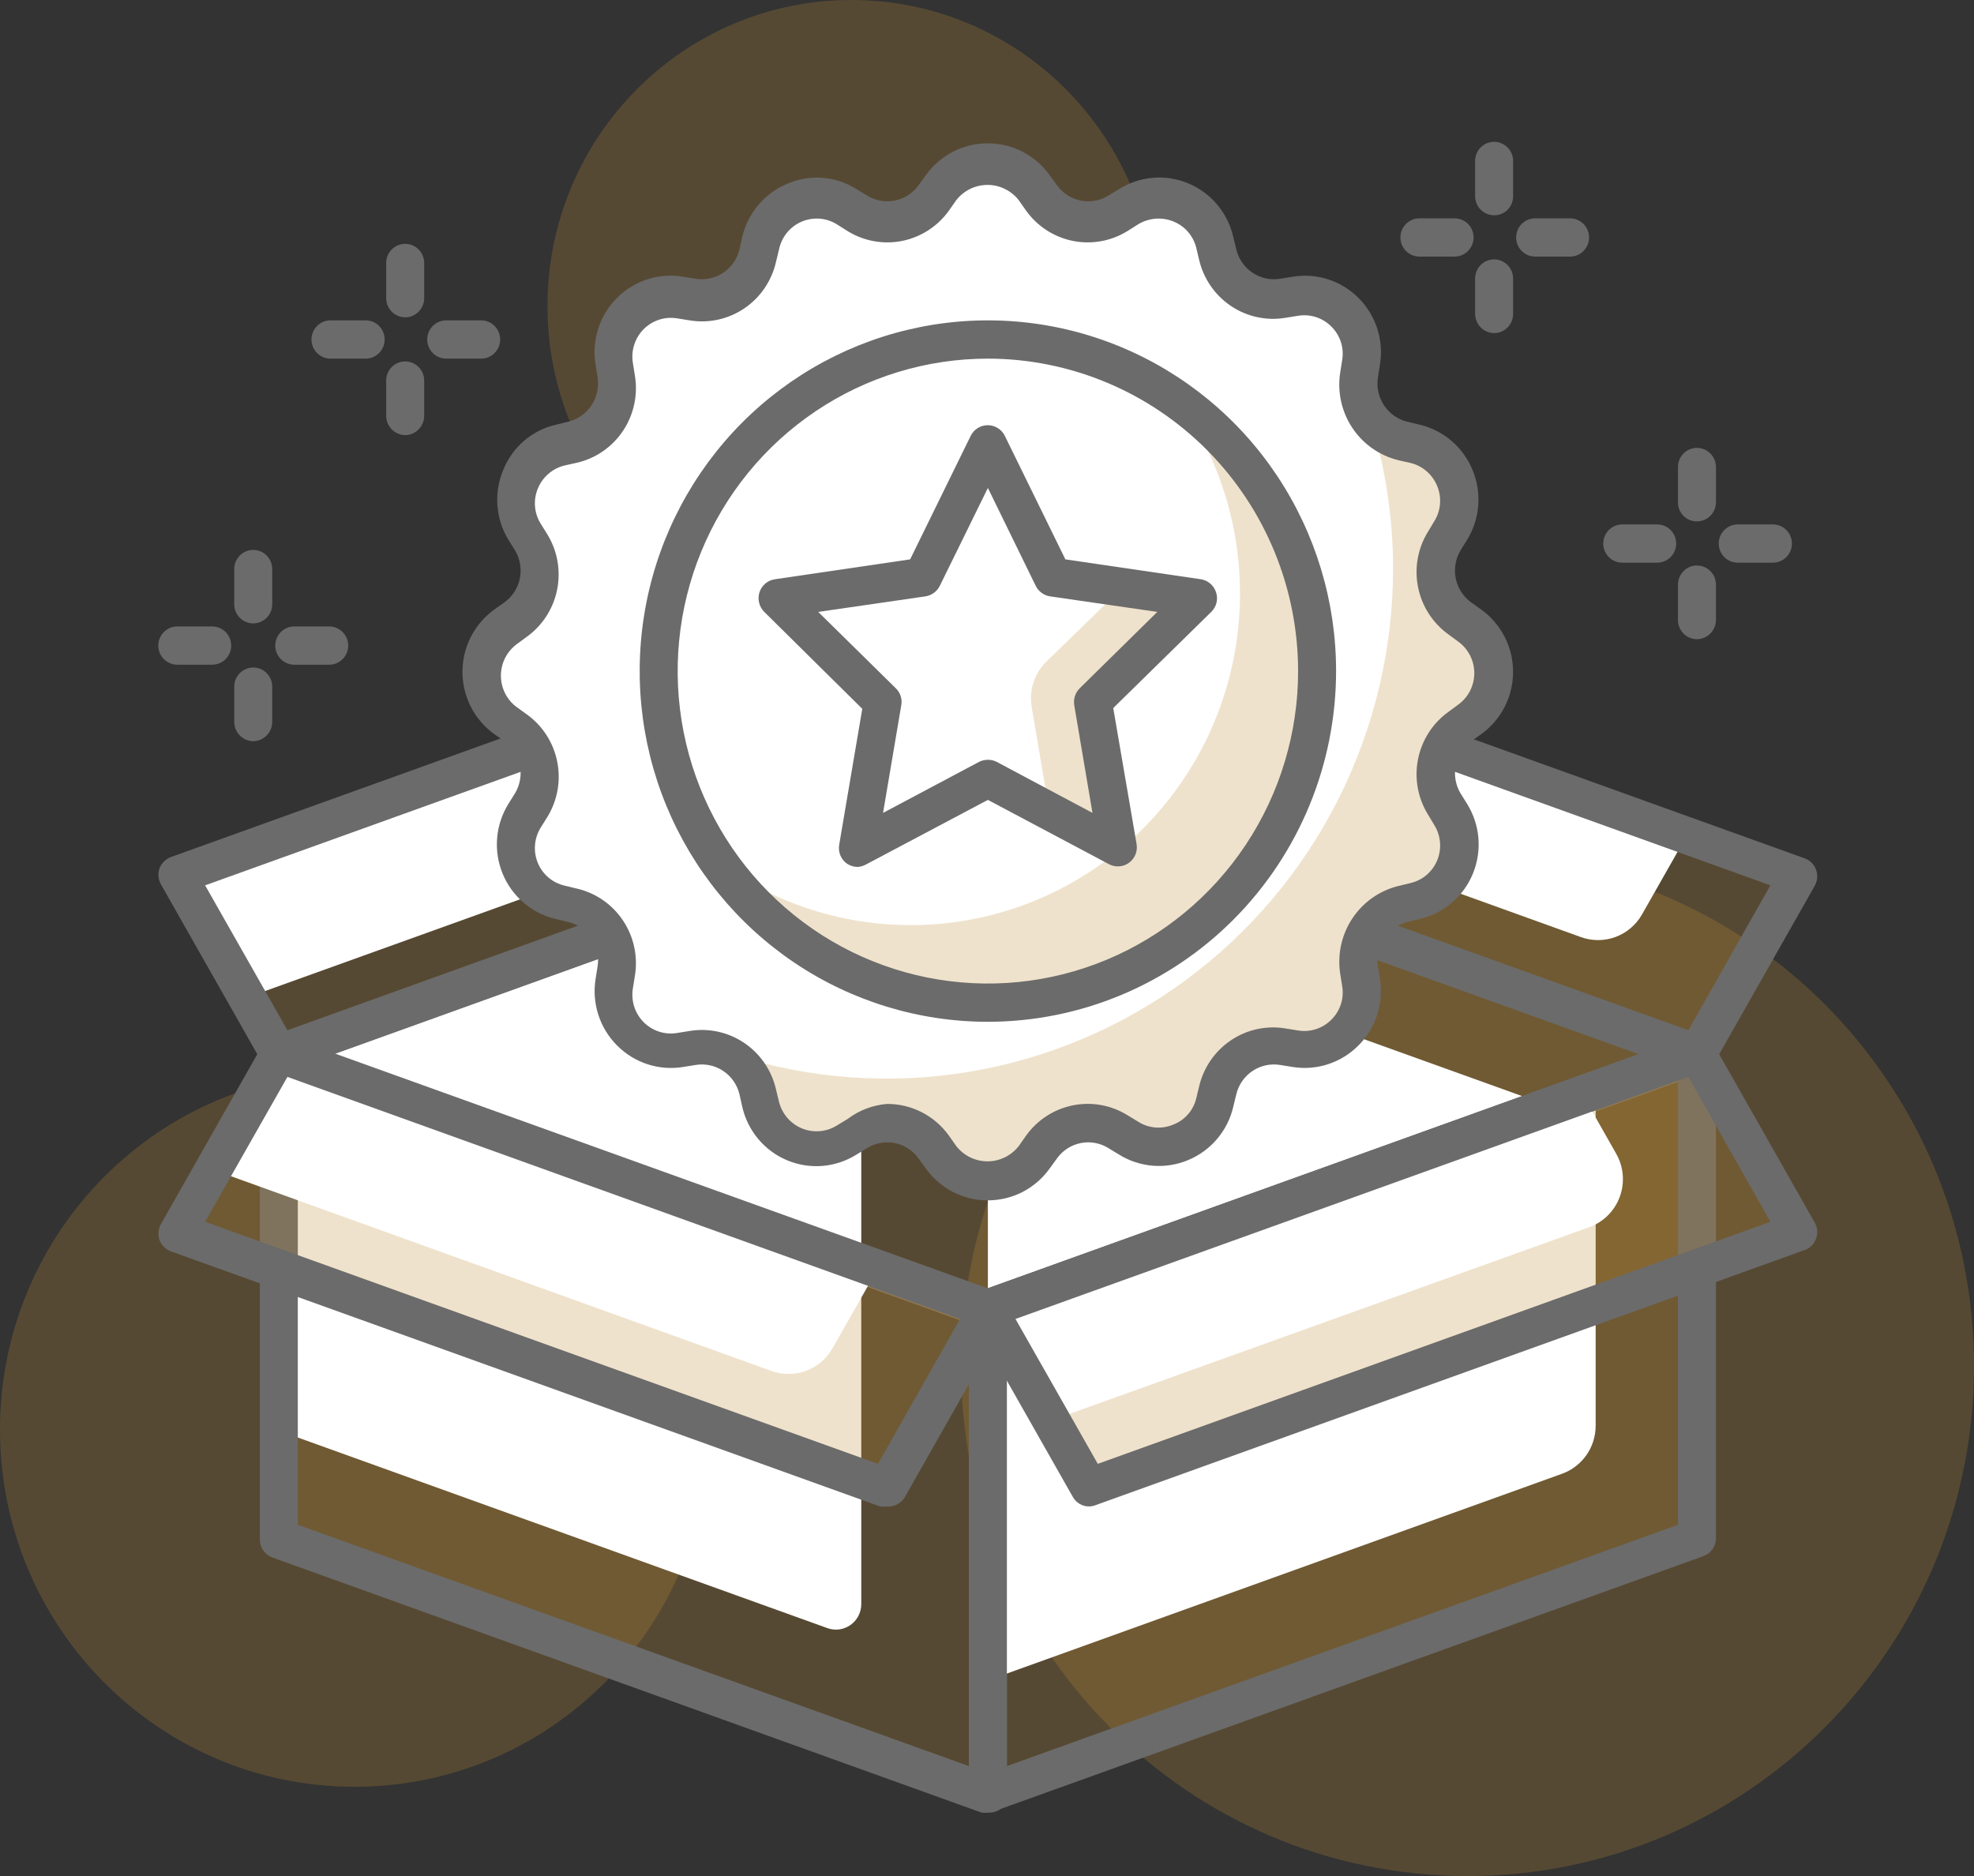 <svg width="121" height="115" viewBox="0 0 121 115" fill="none" xmlns="http://www.w3.org/2000/svg">
<rect x="0" y="0" width="121" height="115" fill="#333333" stroke="none"/>
<g clip-path="url(#clip0_3903_7891)">
<path d="M21.732 109.528C33.734 109.528 43.464 99.727 43.464 87.638C43.464 75.548 33.734 65.748 21.732 65.748C9.73 65.748 0 75.548 0 87.638C0 99.727 9.73 109.528 21.732 109.528Z" fill="#c28e37" fill-opacity="0.25"/>
<path d="M52.187 37.526C62.475 37.526 70.815 29.125 70.815 18.763C70.815 8.4 62.475 0 52.187 0C41.9 0 33.56 8.4 33.56 18.763C33.56 29.125 41.9 37.526 52.187 37.526Z" fill="#c28e37" fill-opacity="0.25"/>
<path d="M89.954 115C107.1 115 121 100.999 121 83.729C121 66.458 107.1 52.458 89.954 52.458C72.808 52.458 58.909 66.458 58.909 83.729C58.909 100.999 72.808 115 89.954 115Z" fill="#c28e37" fill-opacity="0.25"/>
<path d="M104.003 64.575L60.555 48.94L17.091 64.575L60.555 80.211L104.003 64.575Z" fill="#c28e37" fill-opacity="0.25"/>
<path d="M52.793 51.738L17.091 64.575L52.793 77.428V51.738Z" fill="white"/>
<path d="M95.03 67.812L60.554 55.413V80.211L95.03 67.812Z" fill="white"/>
<path d="M60.554 81.399C60.421 81.421 60.284 81.421 60.151 81.399L16.687 65.763C16.465 65.681 16.273 65.531 16.137 65.336C16.001 65.14 15.927 64.908 15.926 64.669C15.926 64.428 15.999 64.193 16.135 63.995C16.271 63.796 16.463 63.644 16.687 63.559L60.151 47.923C60.406 47.829 60.687 47.829 60.942 47.923L104.406 63.559C104.633 63.642 104.828 63.793 104.967 63.991C105.106 64.19 105.181 64.426 105.182 64.669C105.182 64.91 105.107 65.145 104.968 65.341C104.829 65.538 104.633 65.685 104.406 65.763L60.942 81.399C60.814 81.421 60.683 81.421 60.554 81.399ZM20.552 64.591L60.554 78.975L100.556 64.591L60.554 50.19L20.552 64.591Z" fill="#6B6B6B"/>
<path d="M54.345 37.995L10.881 53.63L17.09 64.575L60.554 48.94L54.345 37.995Z" fill="#c28e37" fill-opacity="0.25"/>
<path d="M36.106 44.562L10.881 53.646L15.135 61.151L36.867 53.333C37.294 53.179 37.683 52.932 38.006 52.61C38.328 52.288 38.577 51.898 38.734 51.469C38.891 51.039 38.952 50.581 38.914 50.125C38.876 49.669 38.738 49.227 38.512 48.83L36.106 44.562Z" fill="white"/>
<path d="M17.09 65.763C16.885 65.766 16.682 65.712 16.504 65.608C16.326 65.503 16.18 65.351 16.081 65.169L9.872 54.224C9.785 54.075 9.732 53.907 9.716 53.734C9.7 53.562 9.721 53.387 9.779 53.224C9.842 53.066 9.936 52.924 10.057 52.806C10.177 52.687 10.32 52.595 10.478 52.536L53.941 36.9C54.2 36.807 54.482 36.808 54.74 36.902C54.998 36.996 55.215 37.178 55.354 37.416L61.563 48.361C61.648 48.51 61.699 48.676 61.714 48.847C61.728 49.018 61.704 49.191 61.645 49.352C61.586 49.513 61.492 49.659 61.371 49.779C61.249 49.9 61.103 49.992 60.942 50.05L17.479 65.685C17.355 65.734 17.223 65.76 17.09 65.763ZM12.573 54.271L17.618 63.152L58.847 48.314L53.817 39.433L12.573 54.271Z" fill="#6B6B6B"/>
<path d="M66.763 37.995L110.227 53.63L104.002 64.575L60.554 48.94L66.763 37.995Z" fill="#c28e37" fill-opacity="0.25"/>
<path d="M66.764 37.995L103.413 51.191L100.65 56.054C100.288 56.691 99.715 57.18 99.031 57.435C98.347 57.689 97.595 57.693 96.909 57.445L62.759 45.14L66.764 37.995Z" fill="white"/>
<path d="M104.018 65.763C103.884 65.786 103.748 65.786 103.614 65.763L60.151 50.128C59.993 50.068 59.85 49.976 59.729 49.858C59.609 49.739 59.515 49.597 59.452 49.44C59.394 49.276 59.372 49.102 59.389 48.929C59.404 48.756 59.458 48.589 59.545 48.439L65.754 37.494C65.891 37.258 66.105 37.076 66.36 36.982C66.615 36.888 66.895 36.886 67.151 36.978L110.615 52.614C110.776 52.671 110.922 52.764 111.044 52.884C111.165 53.005 111.259 53.151 111.318 53.312C111.377 53.473 111.4 53.645 111.386 53.816C111.372 53.987 111.321 54.154 111.236 54.303L105.027 65.248C104.915 65.412 104.764 65.545 104.588 65.635C104.412 65.725 104.216 65.769 104.018 65.763ZM62.246 48.314L103.49 63.152L108.52 54.271L67.291 39.433L62.246 48.314Z" fill="#6B6B6B"/>
<path d="M89.163 15.729H87.005C86.696 15.729 86.4 15.606 86.182 15.386C85.963 15.166 85.841 14.868 85.841 14.557C85.841 14.246 85.963 13.947 86.182 13.727C86.4 13.508 86.696 13.384 87.005 13.384H89.163C89.472 13.384 89.768 13.508 89.986 13.727C90.204 13.947 90.327 14.246 90.327 14.557C90.327 14.868 90.204 15.166 89.986 15.386C89.768 15.606 89.472 15.729 89.163 15.729Z" fill="#6B6B6B"/>
<path d="M96.241 15.729H94.099C93.79 15.729 93.494 15.606 93.276 15.386C93.057 15.166 92.935 14.868 92.935 14.557C92.935 14.246 93.057 13.947 93.276 13.727C93.494 13.508 93.79 13.384 94.099 13.384H96.241C96.55 13.384 96.846 13.508 97.064 13.727C97.282 13.947 97.405 14.246 97.405 14.557C97.405 14.868 97.282 15.166 97.064 15.386C96.846 15.606 96.55 15.729 96.241 15.729Z" fill="#6B6B6B"/>
<path d="M91.584 20.42C91.277 20.416 90.983 20.291 90.765 20.072C90.548 19.853 90.424 19.557 90.42 19.247V17.074C90.42 16.763 90.543 16.465 90.761 16.245C90.979 16.025 91.275 15.901 91.584 15.901C91.893 15.901 92.189 16.025 92.407 16.245C92.626 16.465 92.748 16.763 92.748 17.074V19.247C92.748 19.558 92.626 19.857 92.407 20.077C92.189 20.297 91.893 20.42 91.584 20.42Z" fill="#6B6B6B"/>
<path d="M91.584 13.196C91.275 13.196 90.979 13.073 90.761 12.853C90.543 12.633 90.42 12.335 90.42 12.024V9.866C90.42 9.555 90.543 9.257 90.761 9.037C90.979 8.817 91.275 8.693 91.584 8.693C91.893 8.693 92.189 8.817 92.407 9.037C92.626 9.257 92.748 9.555 92.748 9.866V12.024C92.75 12.178 92.722 12.332 92.664 12.475C92.606 12.618 92.52 12.748 92.412 12.858C92.303 12.967 92.174 13.053 92.032 13.111C91.89 13.17 91.738 13.198 91.584 13.196Z" fill="#6B6B6B"/>
<path d="M101.581 34.492H99.439C99.13 34.492 98.834 34.369 98.615 34.149C98.397 33.929 98.274 33.631 98.274 33.32C98.274 33.009 98.397 32.71 98.615 32.49C98.834 32.27 99.13 32.147 99.439 32.147H101.581C101.89 32.147 102.186 32.27 102.404 32.49C102.622 32.71 102.745 33.009 102.745 33.32C102.745 33.631 102.622 33.929 102.404 34.149C102.186 34.369 101.89 34.492 101.581 34.492Z" fill="#6B6B6B"/>
<path d="M108.675 34.492H106.517C106.208 34.492 105.912 34.369 105.694 34.149C105.476 33.929 105.353 33.631 105.353 33.32C105.353 33.009 105.476 32.71 105.694 32.49C105.912 32.27 106.208 32.147 106.517 32.147H108.675C108.984 32.147 109.28 32.27 109.498 32.49C109.716 32.71 109.839 33.009 109.839 33.32C109.839 33.631 109.716 33.929 109.498 34.149C109.28 34.369 108.984 34.492 108.675 34.492Z" fill="#6B6B6B"/>
<path d="M104.018 39.183C103.709 39.183 103.413 39.059 103.195 38.839C102.977 38.619 102.854 38.321 102.854 38.01V35.837C102.854 35.526 102.977 35.227 103.195 35.008C103.413 34.788 103.709 34.664 104.018 34.664C104.327 34.664 104.623 34.788 104.841 35.008C105.06 35.227 105.182 35.526 105.182 35.837V38.01C105.178 38.32 105.054 38.616 104.837 38.835C104.62 39.054 104.326 39.179 104.018 39.183Z" fill="#6B6B6B"/>
<path d="M104.018 31.959C103.865 31.962 103.713 31.933 103.57 31.874C103.428 31.816 103.299 31.73 103.19 31.621C103.082 31.511 102.996 31.381 102.938 31.238C102.881 31.095 102.852 30.941 102.854 30.787V28.629C102.854 28.318 102.977 28.02 103.195 27.8C103.413 27.58 103.71 27.456 104.018 27.456C104.327 27.456 104.623 27.58 104.842 27.8C105.06 28.02 105.183 28.318 105.183 28.629V30.787C105.183 31.098 105.06 31.396 104.842 31.616C104.623 31.836 104.327 31.959 104.018 31.959Z" fill="#6B6B6B"/>
<path d="M22.415 21.984H20.257C19.948 21.984 19.652 21.86 19.434 21.64C19.215 21.42 19.093 21.122 19.093 20.811C19.093 20.5 19.215 20.202 19.434 19.982C19.652 19.762 19.948 19.638 20.257 19.638H22.415C22.723 19.638 23.02 19.762 23.238 19.982C23.456 20.202 23.579 20.5 23.579 20.811C23.579 21.122 23.456 21.42 23.238 21.64C23.02 21.86 22.723 21.984 22.415 21.984Z" fill="#6B6B6B"/>
<path d="M29.493 21.984H27.351C27.043 21.984 26.746 21.86 26.528 21.64C26.31 21.42 26.187 21.122 26.187 20.811C26.187 20.5 26.31 20.202 26.528 19.982C26.746 19.762 27.043 19.638 27.351 19.638H29.493C29.802 19.638 30.098 19.762 30.317 19.982C30.535 20.202 30.658 20.5 30.658 20.811C30.658 21.122 30.535 21.42 30.317 21.64C30.098 21.86 29.802 21.984 29.493 21.984Z" fill="#6B6B6B"/>
<path d="M24.837 26.674C24.529 26.67 24.235 26.545 24.018 26.326C23.8 26.107 23.676 25.811 23.672 25.502V23.328C23.672 23.017 23.795 22.719 24.013 22.499C24.232 22.279 24.528 22.155 24.837 22.155C25.145 22.155 25.442 22.279 25.66 22.499C25.878 22.719 26.001 23.017 26.001 23.328V25.502C25.997 25.811 25.873 26.107 25.655 26.326C25.438 26.545 25.144 26.67 24.837 26.674Z" fill="#6B6B6B"/>
<path d="M24.837 19.451C24.528 19.451 24.232 19.327 24.013 19.107C23.795 18.887 23.672 18.589 23.672 18.278V16.12C23.672 15.809 23.795 15.511 24.013 15.291C24.232 15.071 24.528 14.948 24.837 14.948C25.145 14.948 25.442 15.071 25.66 15.291C25.878 15.511 26.001 15.809 26.001 16.12V18.278C26.001 18.589 25.878 18.887 25.66 19.107C25.442 19.327 25.145 19.451 24.837 19.451Z" fill="#6B6B6B"/>
<path d="M13.008 40.746H10.866C10.557 40.746 10.261 40.623 10.043 40.403C9.824 40.183 9.702 39.885 9.702 39.574C9.702 39.263 9.824 38.965 10.043 38.745C10.261 38.525 10.557 38.401 10.866 38.401H13.008C13.317 38.401 13.613 38.525 13.831 38.745C14.05 38.965 14.172 39.263 14.172 39.574C14.172 39.885 14.05 40.183 13.831 40.403C13.613 40.623 13.317 40.746 13.008 40.746Z" fill="#6B6B6B"/>
<path d="M20.179 40.746H18.037C17.729 40.746 17.432 40.623 17.214 40.403C16.996 40.183 16.873 39.885 16.873 39.574C16.873 39.263 16.996 38.965 17.214 38.745C17.432 38.525 17.729 38.401 18.037 38.401H20.179C20.488 38.401 20.784 38.525 21.003 38.745C21.221 38.965 21.344 39.263 21.344 39.574C21.344 39.885 21.221 40.183 21.003 40.403C20.784 40.623 20.488 40.746 20.179 40.746Z" fill="#6B6B6B"/>
<path d="M15.523 45.437C15.215 45.433 14.921 45.308 14.704 45.089C14.486 44.87 14.362 44.574 14.358 44.264V42.091C14.358 41.78 14.481 41.482 14.699 41.262C14.918 41.042 15.214 40.919 15.523 40.919C15.831 40.919 16.128 41.042 16.346 41.262C16.564 41.482 16.687 41.78 16.687 42.091V44.264C16.683 44.574 16.559 44.87 16.341 45.089C16.124 45.308 15.83 45.433 15.523 45.437Z" fill="#6B6B6B"/>
<path d="M15.523 38.214C15.214 38.214 14.918 38.09 14.699 37.87C14.481 37.65 14.358 37.352 14.358 37.041V34.883C14.358 34.572 14.481 34.274 14.699 34.054C14.918 33.834 15.214 33.71 15.523 33.71C15.831 33.71 16.128 33.834 16.346 34.054C16.564 34.274 16.687 34.572 16.687 34.883V37.041C16.687 37.352 16.564 37.65 16.346 37.87C16.128 38.09 15.831 38.214 15.523 38.214Z" fill="#6B6B6B"/>
<path d="M60.555 109.918L17.091 94.283V64.575L60.555 80.211V109.918Z" fill="#c28e37" fill-opacity="0.25"/>
<path d="M50.713 99.802L17.091 87.7V64.591L52.793 77.428V98.332C52.793 98.584 52.733 98.831 52.618 99.053C52.503 99.276 52.336 99.468 52.132 99.612C51.928 99.756 51.693 99.849 51.446 99.882C51.199 99.915 50.947 99.888 50.713 99.802Z" fill="white"/>
<path d="M60.555 111.107C60.421 111.129 60.285 111.129 60.151 111.107L16.687 95.471C16.465 95.388 16.273 95.239 16.137 95.044C16.001 94.848 15.928 94.615 15.927 94.377V64.669C15.922 64.48 15.964 64.293 16.047 64.124C16.131 63.955 16.255 63.809 16.408 63.7C16.563 63.593 16.741 63.525 16.927 63.5C17.113 63.476 17.302 63.496 17.479 63.559L60.943 79.194C61.169 79.278 61.365 79.428 61.504 79.627C61.642 79.825 61.718 80.062 61.719 80.305V110.012C61.718 110.2 61.672 110.384 61.586 110.55C61.499 110.716 61.374 110.859 61.222 110.966C61.018 111.078 60.786 111.127 60.555 111.107ZM18.255 93.47L59.39 108.261V81.055L18.255 66.248V93.47Z" fill="#6B6B6B"/>
<path d="M54.345 91.156L10.881 75.52L17.09 64.575L60.554 80.211L54.345 91.156Z" fill="#c28e37" fill-opacity="0.25"/>
<path d="M47.251 84.026L13.101 71.721L17.152 64.591L53.802 77.772L51.039 82.634C50.675 83.282 50.094 83.779 49.4 84.034C48.705 84.289 47.944 84.286 47.251 84.026Z" fill="white"/>
<path d="M54.345 92.344C54.212 92.366 54.075 92.366 53.941 92.344L10.478 76.708C10.32 76.649 10.177 76.557 10.057 76.439C9.936 76.32 9.842 76.178 9.779 76.02C9.721 75.857 9.7 75.683 9.716 75.51C9.732 75.337 9.785 75.169 9.872 75.02L16.081 64.075C16.218 63.838 16.432 63.657 16.688 63.563C16.943 63.468 17.223 63.467 17.479 63.559L60.942 79.194C61.102 79.255 61.247 79.349 61.367 79.47C61.488 79.591 61.581 79.737 61.641 79.898C61.714 80.052 61.752 80.22 61.752 80.391C61.752 80.561 61.714 80.729 61.641 80.883L55.432 91.828C55.313 92.004 55.15 92.145 54.959 92.236C54.767 92.326 54.556 92.364 54.345 92.344ZM12.573 74.895L53.817 89.733L58.847 80.852L17.618 66.014L12.573 74.895Z" fill="#6B6B6B"/>
<path d="M60.554 109.918L104.002 94.283V64.575L60.554 80.211V109.918Z" fill="#c28e37" fill-opacity="0.25"/>
<path d="M60.554 103.007L95.744 90.343C96.347 90.127 96.869 89.728 97.239 89.202C97.608 88.676 97.807 88.048 97.809 87.403V66.827L60.554 80.226V103.007Z" fill="white"/>
<path d="M60.554 111.107C60.31 111.106 60.072 111.029 59.871 110.888C59.721 110.78 59.599 110.636 59.515 110.47C59.431 110.304 59.388 110.12 59.39 109.934V80.226C59.39 79.986 59.463 79.75 59.599 79.552C59.735 79.354 59.927 79.202 60.151 79.116L103.615 63.481C103.792 63.418 103.981 63.398 104.167 63.422C104.353 63.447 104.531 63.515 104.686 63.621C104.84 63.73 104.966 63.876 105.053 64.044C105.139 64.213 105.184 64.401 105.182 64.591V94.299C105.182 94.54 105.108 94.775 104.968 94.971C104.829 95.167 104.633 95.315 104.406 95.393L60.943 111.029C60.819 111.077 60.687 111.104 60.554 111.107ZM61.719 81.055V108.261L102.854 93.47V66.248L61.719 81.055Z" fill="#6B6B6B"/>
<path d="M66.763 91.156L110.227 75.52L104.002 64.575L60.554 80.211L66.763 91.156Z" fill="#c28e37" fill-opacity="0.25"/>
<path d="M64.435 87.075L97.421 75.223C97.849 75.069 98.237 74.822 98.56 74.5C98.883 74.178 99.131 73.788 99.288 73.359C99.445 72.929 99.507 72.47 99.468 72.014C99.43 71.558 99.293 71.117 99.066 70.72L97.017 67.108L60.554 80.226L64.435 87.075Z" fill="white"/>
<path d="M66.764 92.344C66.558 92.347 66.355 92.293 66.177 92.188C65.999 92.083 65.853 91.932 65.755 91.75L59.545 80.805C59.458 80.658 59.404 80.494 59.387 80.323C59.371 80.153 59.394 79.981 59.452 79.82C59.515 79.661 59.609 79.516 59.729 79.395C59.849 79.274 59.993 79.179 60.151 79.116L103.615 63.481C103.873 63.388 104.155 63.389 104.413 63.483C104.671 63.577 104.888 63.759 105.027 63.997L111.236 74.942C111.321 75.091 111.372 75.257 111.387 75.428C111.401 75.599 111.377 75.771 111.318 75.932C111.259 76.093 111.165 76.239 111.044 76.36C110.922 76.481 110.776 76.573 110.615 76.63L67.152 92.266C67.028 92.314 66.897 92.341 66.764 92.344ZM62.246 80.852L67.291 89.733L108.52 74.895L103.49 66.014L62.246 80.852Z" fill="#6B6B6B"/>
<path d="M90.141 38.261L89.504 37.791C88.794 37.27 88.303 36.499 88.128 35.631C87.953 34.763 88.106 33.861 88.558 33.101L88.977 32.413C89.27 31.936 89.446 31.395 89.49 30.836C89.534 30.277 89.446 29.715 89.232 29.197C89.018 28.679 88.685 28.22 88.26 27.857C87.835 27.495 87.331 27.239 86.788 27.112L86.027 26.925C85.164 26.712 84.412 26.182 83.917 25.438C83.423 24.694 83.223 23.791 83.358 22.906L83.482 22.125C83.569 21.572 83.525 21.007 83.355 20.474C83.184 19.942 82.89 19.458 82.498 19.062C82.106 18.665 81.627 18.368 81.099 18.194C80.571 18.02 80.01 17.973 79.461 18.059L78.67 18.184C77.794 18.327 76.898 18.13 76.161 17.634C75.424 17.138 74.9 16.38 74.696 15.511L74.51 14.729C74.378 14.184 74.121 13.678 73.759 13.252C73.397 12.826 72.94 12.492 72.426 12.277C71.912 12.063 71.355 11.973 70.8 12.016C70.245 12.059 69.707 12.233 69.232 12.524L68.564 12.946C67.811 13.399 66.917 13.554 66.056 13.381C65.196 13.207 64.43 12.718 63.907 12.008L63.442 11.367C63.117 10.912 62.689 10.541 62.194 10.285C61.699 10.03 61.15 9.896 60.593 9.896C60.037 9.896 59.488 10.03 58.993 10.285C58.498 10.541 58.07 10.912 57.745 11.367L57.279 12.008C56.757 12.718 55.991 13.207 55.13 13.381C54.27 13.554 53.376 13.399 52.622 12.946L51.908 12.493C51.433 12.202 50.895 12.027 50.34 11.985C49.785 11.942 49.228 12.031 48.714 12.246C48.2 12.461 47.743 12.795 47.381 13.221C47.019 13.647 46.762 14.153 46.631 14.698L46.46 15.479C46.249 16.348 45.722 17.104 44.983 17.6C44.244 18.095 43.347 18.292 42.471 18.153L41.694 18.028C41.144 17.939 40.581 17.983 40.051 18.156C39.522 18.329 39.04 18.626 38.646 19.023C38.252 19.42 37.958 19.905 37.786 20.439C37.614 20.972 37.571 21.539 37.658 22.093L37.783 22.875C37.92 23.76 37.722 24.665 37.227 25.41C36.733 26.154 35.978 26.684 35.113 26.893L34.352 27.081C33.812 27.211 33.309 27.468 32.886 27.831C32.463 28.194 32.131 28.653 31.918 29.17C31.704 29.687 31.616 30.247 31.658 30.805C31.701 31.363 31.874 31.904 32.163 32.382L32.583 33.069C33.039 33.827 33.197 34.729 33.025 35.598C32.852 36.466 32.362 37.238 31.651 37.76L30.999 38.229C30.547 38.558 30.179 38.99 29.925 39.491C29.672 39.991 29.539 40.544 29.539 41.106C29.539 41.668 29.672 42.221 29.925 42.722C30.179 43.222 30.547 43.654 30.999 43.983L31.651 44.437C32.356 44.963 32.842 45.734 33.014 46.601C33.186 47.468 33.032 48.368 32.583 49.127L32.163 49.8C31.871 50.278 31.695 50.819 31.651 51.38C31.606 51.94 31.695 52.502 31.908 53.021C32.122 53.54 32.455 54.001 32.88 54.365C33.305 54.729 33.809 54.986 34.352 55.116L35.113 55.303C35.98 55.509 36.737 56.038 37.232 56.784C37.727 57.529 37.924 58.436 37.783 59.322L37.658 60.103C37.571 60.657 37.614 61.224 37.786 61.758C37.958 62.292 38.252 62.777 38.646 63.174C39.04 63.57 39.522 63.867 40.051 64.04C40.581 64.213 41.144 64.257 41.694 64.169L42.471 64.044C43.347 63.904 44.244 64.102 44.983 64.597C45.722 65.092 46.249 65.849 46.46 66.717L46.631 67.499C46.761 68.044 47.018 68.551 47.38 68.977C47.742 69.403 48.2 69.737 48.715 69.95C49.23 70.164 49.788 70.252 50.343 70.206C50.898 70.16 51.434 69.983 51.908 69.688L52.576 69.281C53.329 68.829 54.223 68.674 55.084 68.847C55.944 69.02 56.71 69.51 57.233 70.22L57.698 70.861C58.023 71.316 58.451 71.687 58.946 71.942C59.441 72.198 59.99 72.332 60.547 72.332C61.103 72.332 61.652 72.198 62.147 71.942C62.642 71.687 63.07 71.316 63.395 70.861L63.861 70.22C64.383 69.51 65.149 69.02 66.01 68.847C66.87 68.674 67.764 68.829 68.518 69.281L69.185 69.688C69.659 69.983 70.195 70.16 70.751 70.206C71.306 70.252 71.864 70.164 72.379 69.95C72.894 69.737 73.351 69.403 73.713 68.977C74.076 68.551 74.333 68.044 74.463 67.499L74.649 66.717C74.854 65.848 75.377 65.09 76.114 64.594C76.852 64.097 77.748 63.901 78.623 64.044L79.415 64.169C79.963 64.254 80.525 64.208 81.052 64.034C81.58 63.86 82.06 63.563 82.452 63.166C82.844 62.77 83.137 62.286 83.308 61.754C83.479 61.221 83.522 60.656 83.435 60.103L83.311 59.322C83.173 58.436 83.371 57.532 83.866 56.787C84.361 56.042 85.116 55.513 85.981 55.303L86.741 55.116C87.284 54.986 87.789 54.729 88.214 54.365C88.639 54.001 88.972 53.54 89.185 53.021C89.399 52.502 89.487 51.94 89.443 51.38C89.399 50.819 89.223 50.278 88.93 49.8L88.511 49.127C88.063 48.366 87.912 47.465 88.087 46.598C88.262 45.731 88.75 44.961 89.458 44.437L90.094 43.983C90.543 43.657 90.909 43.229 91.163 42.734C91.417 42.239 91.552 41.691 91.556 41.134C91.561 40.576 91.435 40.026 91.189 39.527C90.943 39.028 90.584 38.594 90.141 38.261Z" fill="white"/>
<path d="M90.141 38.26L89.504 37.791C88.794 37.269 88.303 36.499 88.128 35.631C87.953 34.763 88.106 33.861 88.558 33.101L88.977 32.413C89.27 31.936 89.446 31.395 89.49 30.836C89.534 30.277 89.446 29.715 89.232 29.197C89.018 28.679 88.685 28.22 88.26 27.857C87.835 27.495 87.33 27.239 86.788 27.112L86.027 26.925C85.175 26.716 84.429 26.198 83.932 25.471C84.896 28.503 85.388 31.668 85.391 34.852C85.39 39.768 84.239 44.615 82.03 48.999C79.821 53.384 76.617 57.181 72.677 60.084C68.738 62.988 64.175 64.914 59.358 65.708C54.541 66.502 49.606 66.141 44.954 64.653C45.685 65.148 46.206 65.901 46.413 66.764L46.584 67.546C46.714 68.091 46.971 68.598 47.334 69.024C47.696 69.45 48.153 69.784 48.668 69.997C49.183 70.211 49.741 70.299 50.296 70.253C50.851 70.207 51.388 70.03 51.862 69.735L52.529 69.328C53.283 68.875 54.176 68.721 55.037 68.894C55.898 69.067 56.663 69.556 57.186 70.266L57.652 70.908C57.977 71.363 58.404 71.734 58.9 71.989C59.395 72.245 59.944 72.379 60.5 72.379C61.057 72.379 61.605 72.245 62.101 71.989C62.596 71.734 63.024 71.363 63.349 70.908L63.814 70.266C64.337 69.556 65.103 69.067 65.963 68.894C66.824 68.721 67.718 68.875 68.471 69.328L69.139 69.735C69.612 70.03 70.149 70.207 70.704 70.253C71.259 70.299 71.817 70.211 72.332 69.997C72.847 69.784 73.305 69.45 73.667 69.024C74.029 68.598 74.286 68.091 74.416 67.546L74.603 66.764C74.807 65.895 75.33 65.136 76.068 64.64C76.805 64.144 77.701 63.948 78.576 64.09L79.368 64.216C79.917 64.301 80.478 64.255 81.006 64.081C81.534 63.907 82.013 63.609 82.405 63.213C82.797 62.817 83.09 62.333 83.261 61.8C83.432 61.268 83.476 60.703 83.388 60.15L83.264 59.368C83.127 58.483 83.325 57.578 83.82 56.834C84.314 56.089 85.069 55.559 85.934 55.35L86.695 55.163C87.238 55.033 87.742 54.776 88.167 54.412C88.592 54.048 88.925 53.587 89.139 53.068C89.352 52.549 89.441 51.986 89.396 51.426C89.352 50.866 89.176 50.325 88.884 49.846L88.464 49.174C88.016 48.413 87.865 47.512 88.04 46.645C88.215 45.778 88.704 45.008 89.411 44.483L90.048 44.03C90.508 43.709 90.886 43.282 91.15 42.784C91.414 42.287 91.556 41.733 91.566 41.169C91.575 40.605 91.45 40.047 91.202 39.541C90.955 39.035 90.591 38.596 90.141 38.26Z" fill="#c28e37" fill-opacity="0.25"/>
<path d="M60.554 73.581C59.812 73.585 59.079 73.409 58.417 73.069C57.756 72.729 57.184 72.234 56.751 71.627L56.286 70.986C55.937 70.512 55.427 70.186 54.853 70.071C54.279 69.955 53.683 70.058 53.181 70.36L52.514 70.767C51.884 71.165 51.169 71.406 50.428 71.469C49.688 71.532 48.943 71.415 48.256 71.129C47.569 70.843 46.96 70.395 46.48 69.824C46.001 69.252 45.663 68.573 45.497 67.843L45.327 67.077C45.186 66.495 44.834 65.987 44.339 65.654C43.845 65.321 43.244 65.187 42.657 65.279L41.88 65.404C41.147 65.525 40.394 65.468 39.687 65.237C38.979 65.006 38.337 64.607 37.813 64.075C37.29 63.548 36.898 62.903 36.672 62.193C36.445 61.483 36.389 60.73 36.51 59.994L36.634 59.212C36.724 58.62 36.592 58.015 36.261 57.517C35.93 57.019 35.426 56.664 34.849 56.523L34.072 56.335C33.348 56.168 32.674 55.828 32.106 55.345C31.539 54.861 31.094 54.248 30.81 53.556C30.526 52.864 30.41 52.114 30.473 51.368C30.535 50.622 30.774 49.902 31.17 49.268L31.589 48.595C31.882 48.088 31.98 47.489 31.866 46.913C31.752 46.338 31.432 45.824 30.968 45.468L30.316 45.015C29.707 44.582 29.211 44.008 28.868 43.341C28.526 42.675 28.347 41.935 28.347 41.184C28.347 40.434 28.526 39.694 28.868 39.027C29.211 38.361 29.707 37.787 30.316 37.353L30.953 36.9C31.422 36.549 31.747 36.036 31.864 35.459C31.982 34.882 31.884 34.282 31.589 33.773L31.17 33.1C30.78 32.464 30.548 31.744 30.491 30.998C30.434 30.253 30.555 29.505 30.844 28.816C31.119 28.122 31.558 27.505 32.124 27.02C32.689 26.535 33.363 26.196 34.088 26.033L34.849 25.846C35.425 25.701 35.926 25.345 36.256 24.848C36.586 24.351 36.721 23.748 36.634 23.156L36.51 22.375C36.385 21.636 36.438 20.878 36.664 20.165C36.89 19.451 37.282 18.802 37.808 18.272C38.334 17.742 38.978 17.347 39.686 17.12C40.395 16.892 41.147 16.839 41.88 16.965L42.657 17.09C43.244 17.181 43.845 17.047 44.339 16.714C44.834 16.381 45.186 15.874 45.327 15.292L45.497 14.525C45.668 13.797 46.009 13.12 46.493 12.552C46.976 11.983 47.587 11.54 48.276 11.258C48.957 10.964 49.699 10.842 50.437 10.902C51.175 10.962 51.888 11.202 52.514 11.602L53.181 12.008C53.684 12.307 54.279 12.408 54.852 12.293C55.425 12.177 55.935 11.853 56.286 11.383L56.751 10.742C57.184 10.134 57.756 9.64 58.417 9.3C59.079 8.96 59.812 8.784 60.554 8.787C61.294 8.786 62.024 8.963 62.683 9.303C63.341 9.643 63.91 10.136 64.342 10.742L64.808 11.383C65.158 11.853 65.669 12.177 66.241 12.293C66.814 12.408 67.409 12.307 67.912 12.008L68.58 11.602C69.209 11.203 69.924 10.963 70.665 10.899C71.405 10.836 72.15 10.953 72.837 11.239C73.524 11.525 74.133 11.973 74.613 12.545C75.093 13.117 75.43 13.796 75.596 14.525L75.782 15.292C75.923 15.874 76.275 16.381 76.77 16.714C77.264 17.047 77.864 17.181 78.452 17.09L79.228 16.965C79.96 16.842 80.711 16.897 81.417 17.126C82.124 17.355 82.766 17.75 83.29 18.28C83.814 18.809 84.204 19.457 84.43 20.169C84.655 20.881 84.707 21.637 84.584 22.375L84.459 23.156C84.372 23.748 84.507 24.351 84.837 24.848C85.167 25.345 85.669 25.701 86.245 25.846L87.021 26.033C87.742 26.204 88.413 26.545 88.977 27.029C89.542 27.513 89.983 28.126 90.265 28.816C90.551 29.506 90.669 30.255 90.61 31C90.551 31.745 90.315 32.465 89.923 33.1L89.504 33.773C89.213 34.282 89.117 34.882 89.234 35.458C89.351 36.034 89.674 36.547 90.141 36.9L90.777 37.353C91.386 37.787 91.882 38.361 92.225 39.027C92.568 39.694 92.747 40.434 92.747 41.184C92.747 41.935 92.568 42.675 92.225 43.341C91.882 44.008 91.386 44.582 90.777 45.015L90.141 45.468C89.674 45.821 89.351 46.334 89.234 46.91C89.117 47.486 89.213 48.086 89.504 48.595L89.923 49.268C90.319 49.902 90.558 50.622 90.621 51.368C90.683 52.114 90.567 52.864 90.283 53.556C89.999 54.248 89.555 54.861 88.987 55.345C88.419 55.828 87.745 56.168 87.021 56.335L86.245 56.523C85.667 56.664 85.163 57.019 84.832 57.517C84.502 58.015 84.369 58.62 84.459 59.212L84.584 59.994C84.704 60.73 84.648 61.483 84.422 62.193C84.195 62.903 83.803 63.548 83.28 64.075C82.758 64.605 82.118 65.002 81.414 65.233C80.709 65.465 79.96 65.523 79.228 65.404L78.452 65.279C77.864 65.187 77.264 65.321 76.77 65.654C76.275 65.987 75.923 66.495 75.782 67.077L75.596 67.843C75.427 68.57 75.088 69.246 74.607 69.814C74.127 70.382 73.518 70.827 72.833 71.111C72.148 71.399 71.405 71.518 70.665 71.458C69.925 71.398 69.21 71.161 68.58 70.767L67.912 70.36C67.41 70.058 66.814 69.955 66.24 70.071C65.667 70.186 65.156 70.512 64.808 70.986L64.342 71.627C63.91 72.232 63.341 72.725 62.683 73.065C62.024 73.405 61.294 73.582 60.554 73.581ZM54.345 67.671C55.089 67.663 55.824 67.835 56.489 68.173C57.153 68.51 57.727 69.003 58.164 69.61L58.614 70.251C58.842 70.543 59.133 70.78 59.465 70.943C59.797 71.105 60.162 71.19 60.531 71.19C60.9 71.19 61.265 71.105 61.597 70.943C61.929 70.78 62.22 70.543 62.448 70.251L62.898 69.61C63.586 68.651 64.608 67.99 65.759 67.758C66.911 67.526 68.106 67.74 69.107 68.359L69.775 68.765C70.092 68.965 70.452 69.085 70.825 69.115C71.198 69.145 71.573 69.084 71.917 68.937C72.257 68.808 72.561 68.598 72.804 68.326C73.047 68.054 73.222 67.728 73.314 67.374L73.5 66.608C73.768 65.448 74.465 64.434 75.448 63.772C76.431 63.109 77.627 62.849 78.794 63.043L79.57 63.168C79.94 63.229 80.319 63.2 80.675 63.083C81.032 62.966 81.356 62.764 81.619 62.495C81.883 62.232 82.08 61.908 82.194 61.552C82.307 61.195 82.334 60.816 82.271 60.447L82.147 59.666C81.972 58.491 82.238 57.292 82.892 56.304C83.546 55.316 84.542 54.608 85.686 54.318L86.462 54.13C86.825 54.046 87.163 53.874 87.448 53.632C87.732 53.389 87.955 53.081 88.098 52.734C88.24 52.387 88.299 52.01 88.268 51.636C88.237 51.262 88.118 50.9 87.921 50.581L87.517 49.909C86.903 48.901 86.69 47.696 86.921 46.536C87.151 45.377 87.808 44.347 88.759 43.655L89.396 43.185C89.697 42.965 89.942 42.676 90.112 42.342C90.281 42.007 90.369 41.638 90.369 41.262C90.369 40.887 90.281 40.517 90.112 40.183C89.942 39.849 89.697 39.56 89.396 39.339L88.759 38.87C87.808 38.177 87.151 37.148 86.921 35.988C86.69 34.828 86.903 33.624 87.517 32.616L87.921 31.944C88.12 31.624 88.239 31.261 88.268 30.886C88.298 30.51 88.237 30.133 88.092 29.786C87.949 29.439 87.727 29.131 87.444 28.886C87.16 28.642 86.824 28.468 86.462 28.379L85.701 28.207C84.553 27.923 83.551 27.218 82.893 26.228C82.236 25.238 81.969 24.037 82.147 22.859L82.271 22.077C82.334 21.708 82.307 21.329 82.194 20.973C82.08 20.616 81.883 20.293 81.619 20.029C81.356 19.76 81.032 19.559 80.675 19.442C80.319 19.325 79.94 19.296 79.57 19.357L78.794 19.482C77.627 19.676 76.431 19.415 75.448 18.753C74.465 18.091 73.768 17.077 73.5 15.917L73.314 15.135C73.217 14.784 73.04 14.459 72.798 14.188C72.556 13.917 72.254 13.706 71.917 13.572C71.571 13.434 71.198 13.377 70.826 13.407C70.455 13.437 70.095 13.552 69.775 13.744L69.107 14.166C68.106 14.784 66.911 14.999 65.759 14.767C64.608 14.535 63.586 13.873 62.898 12.915L62.448 12.274C62.22 11.981 61.929 11.745 61.597 11.582C61.265 11.419 60.9 11.335 60.531 11.335C60.162 11.335 59.797 11.419 59.465 11.582C59.133 11.745 58.842 11.981 58.614 12.274L58.164 12.915C57.476 13.873 56.454 14.535 55.303 14.767C54.151 14.999 52.956 14.784 51.955 14.166L51.287 13.744C50.963 13.545 50.597 13.428 50.218 13.403C49.84 13.378 49.461 13.444 49.114 13.598C48.767 13.751 48.461 13.987 48.223 14.284C47.986 14.582 47.823 14.933 47.748 15.307L47.562 16.073C47.294 17.233 46.598 18.247 45.615 18.91C44.632 19.572 43.435 19.832 42.269 19.638L41.492 19.513C41.124 19.454 40.748 19.484 40.393 19.6C40.039 19.716 39.717 19.914 39.453 20.18C39.19 20.445 38.992 20.77 38.877 21.127C38.762 21.484 38.733 21.863 38.791 22.234L38.916 23.016C39.112 24.193 38.856 25.402 38.198 26.396C37.54 27.389 36.531 28.093 35.377 28.363L34.6 28.535C34.238 28.624 33.902 28.798 33.618 29.043C33.335 29.287 33.113 29.595 32.97 29.942C32.825 30.289 32.764 30.666 32.794 31.042C32.824 31.418 32.943 31.78 33.141 32.1L33.56 32.772C34.173 33.782 34.383 34.988 34.15 36.148C33.917 37.308 33.257 38.336 32.303 39.026L31.666 39.495C31.368 39.718 31.125 40.008 30.958 40.342C30.791 40.676 30.704 41.045 30.704 41.419C30.704 41.793 30.791 42.162 30.958 42.496C31.125 42.83 31.368 43.119 31.666 43.342L32.319 43.811C33.27 44.504 33.927 45.533 34.157 46.693C34.387 47.852 34.174 49.057 33.56 50.065L33.141 50.737C32.944 51.056 32.825 51.418 32.794 51.792C32.763 52.167 32.822 52.543 32.964 52.89C33.107 53.237 33.33 53.545 33.614 53.788C33.899 54.031 34.237 54.202 34.6 54.287L35.377 54.474C36.531 54.745 37.54 55.448 38.198 56.442C38.856 57.435 39.112 58.644 38.916 59.822L38.791 60.604C38.733 60.974 38.762 61.354 38.877 61.711C38.992 62.068 39.19 62.392 39.453 62.658C39.717 62.923 40.039 63.122 40.393 63.238C40.748 63.353 41.124 63.383 41.492 63.324L42.269 63.199C43.435 63.005 44.632 63.266 45.615 63.928C46.598 64.59 47.294 65.604 47.562 66.764L47.748 67.53C47.838 67.895 48.011 68.233 48.254 68.517C48.498 68.802 48.804 69.024 49.148 69.167C49.493 69.311 49.866 69.37 50.238 69.341C50.609 69.312 50.969 69.195 51.287 69L51.955 68.593C52.655 68.064 53.489 67.745 54.361 67.671H54.345Z" fill="#6B6B6B"/>
<path d="M60.539 61.448C71.684 61.448 80.719 52.348 80.719 41.122C80.719 29.896 71.684 20.795 60.539 20.795C49.394 20.795 40.359 29.896 40.359 41.122C40.359 52.348 49.394 61.448 60.539 61.448Z" fill="white"/>
<path d="M72.29 24.626C75.046 28.542 76.338 33.315 75.936 38.098C75.535 42.881 73.465 47.367 70.094 50.761C66.723 54.154 62.269 56.236 57.519 56.639C52.77 57.041 48.033 55.737 44.147 52.958C45.845 55.37 48.046 57.38 50.595 58.848C53.144 60.315 55.981 61.205 58.906 61.454C61.832 61.704 64.776 61.307 67.534 60.292C70.292 59.277 72.796 57.668 74.873 55.577C76.95 53.486 78.549 50.965 79.558 48.187C80.567 45.41 80.963 42.444 80.717 39.498C80.471 36.55 79.589 33.693 78.134 31.124C76.678 28.556 74.684 26.338 72.29 24.626Z" fill="#c28e37" fill-opacity="0.25"/>
<path d="M60.554 62.636C56.333 62.636 52.206 61.376 48.696 59.013C45.186 56.651 42.451 53.293 40.835 49.365C39.22 45.436 38.797 41.114 39.621 36.943C40.444 32.773 42.477 28.942 45.462 25.935C48.447 22.929 52.25 20.881 56.39 20.052C60.531 19.222 64.822 19.648 68.722 21.275C72.622 22.902 75.956 25.658 78.301 29.193C80.646 32.729 81.898 36.885 81.898 41.137C81.894 46.838 79.644 52.304 75.642 56.335C71.64 60.366 66.214 62.632 60.554 62.636ZM60.554 21.984C56.793 21.984 53.117 23.107 49.99 25.212C46.863 27.316 44.426 30.308 42.986 33.808C41.547 37.307 41.171 41.159 41.904 44.874C42.638 48.59 44.449 52.002 47.108 54.681C49.768 57.36 53.156 59.184 56.845 59.923C60.533 60.662 64.356 60.283 67.831 58.833C71.306 57.383 74.275 54.928 76.365 51.779C78.454 48.629 79.57 44.926 79.57 41.137C79.566 36.059 77.561 31.189 73.996 27.598C70.43 24.007 65.596 21.988 60.554 21.984Z" fill="#6B6B6B"/>
<path d="M60.554 27.206L64.528 35.336L73.438 36.65L66.996 42.967L68.517 51.91L60.554 47.688L52.575 51.91L54.097 42.967L47.655 36.65L56.565 35.336L60.554 27.206Z" fill="white"/>
<path d="M66.996 42.982L73.438 36.728L68.781 36.04L64.124 40.574C63.766 40.929 63.497 41.366 63.343 41.848C63.189 42.33 63.154 42.843 63.24 43.342L64.326 49.768L68.533 51.988L66.996 42.982Z" fill="#c28e37" fill-opacity="0.25"/>
<path d="M52.576 53.145C52.331 53.143 52.093 53.066 51.893 52.926C51.717 52.795 51.582 52.617 51.503 52.413C51.423 52.208 51.402 51.985 51.442 51.77L52.855 43.451L46.848 37.51C46.693 37.356 46.584 37.162 46.532 36.95C46.48 36.737 46.487 36.514 46.553 36.306C46.62 36.097 46.745 35.911 46.913 35.77C47.08 35.629 47.283 35.539 47.5 35.508L55.789 34.289L59.499 26.721C59.595 26.523 59.746 26.356 59.932 26.239C60.119 26.123 60.335 26.063 60.554 26.064C60.771 26.066 60.983 26.128 61.167 26.244C61.351 26.36 61.499 26.525 61.594 26.721L65.304 34.289L73.609 35.508C73.822 35.541 74.022 35.633 74.187 35.774C74.351 35.915 74.474 36.099 74.54 36.306C74.61 36.514 74.619 36.738 74.567 36.951C74.514 37.164 74.403 37.358 74.245 37.51L68.238 43.404L69.666 51.722C69.707 51.94 69.685 52.164 69.605 52.369C69.524 52.575 69.388 52.753 69.211 52.884C69.034 53.015 68.824 53.092 68.605 53.108C68.386 53.124 68.168 53.077 67.974 52.973L60.554 49.033L53.119 52.973C52.952 53.07 52.767 53.129 52.576 53.145ZM50.154 37.51L54.919 42.2C55.053 42.333 55.153 42.496 55.21 42.676C55.267 42.855 55.279 43.047 55.245 43.232L54.128 49.831L60.011 46.703C60.18 46.618 60.366 46.574 60.554 46.574C60.743 46.574 60.929 46.618 61.098 46.703L66.965 49.831L65.848 43.232C65.817 43.047 65.83 42.856 65.887 42.677C65.944 42.497 66.042 42.334 66.174 42.2L70.939 37.51L64.357 36.556C64.172 36.526 63.997 36.453 63.846 36.341C63.695 36.23 63.572 36.084 63.488 35.915L60.554 29.911L57.605 35.915C57.521 36.084 57.398 36.23 57.247 36.341C57.096 36.453 56.921 36.526 56.736 36.556L50.154 37.51Z" fill="#6B6B6B"/>
</g>
<defs>
<clipPath id="clip0_3903_7891">
<rect width="121" height="115" fill="white"/>
</clipPath>
</defs>
</svg>
